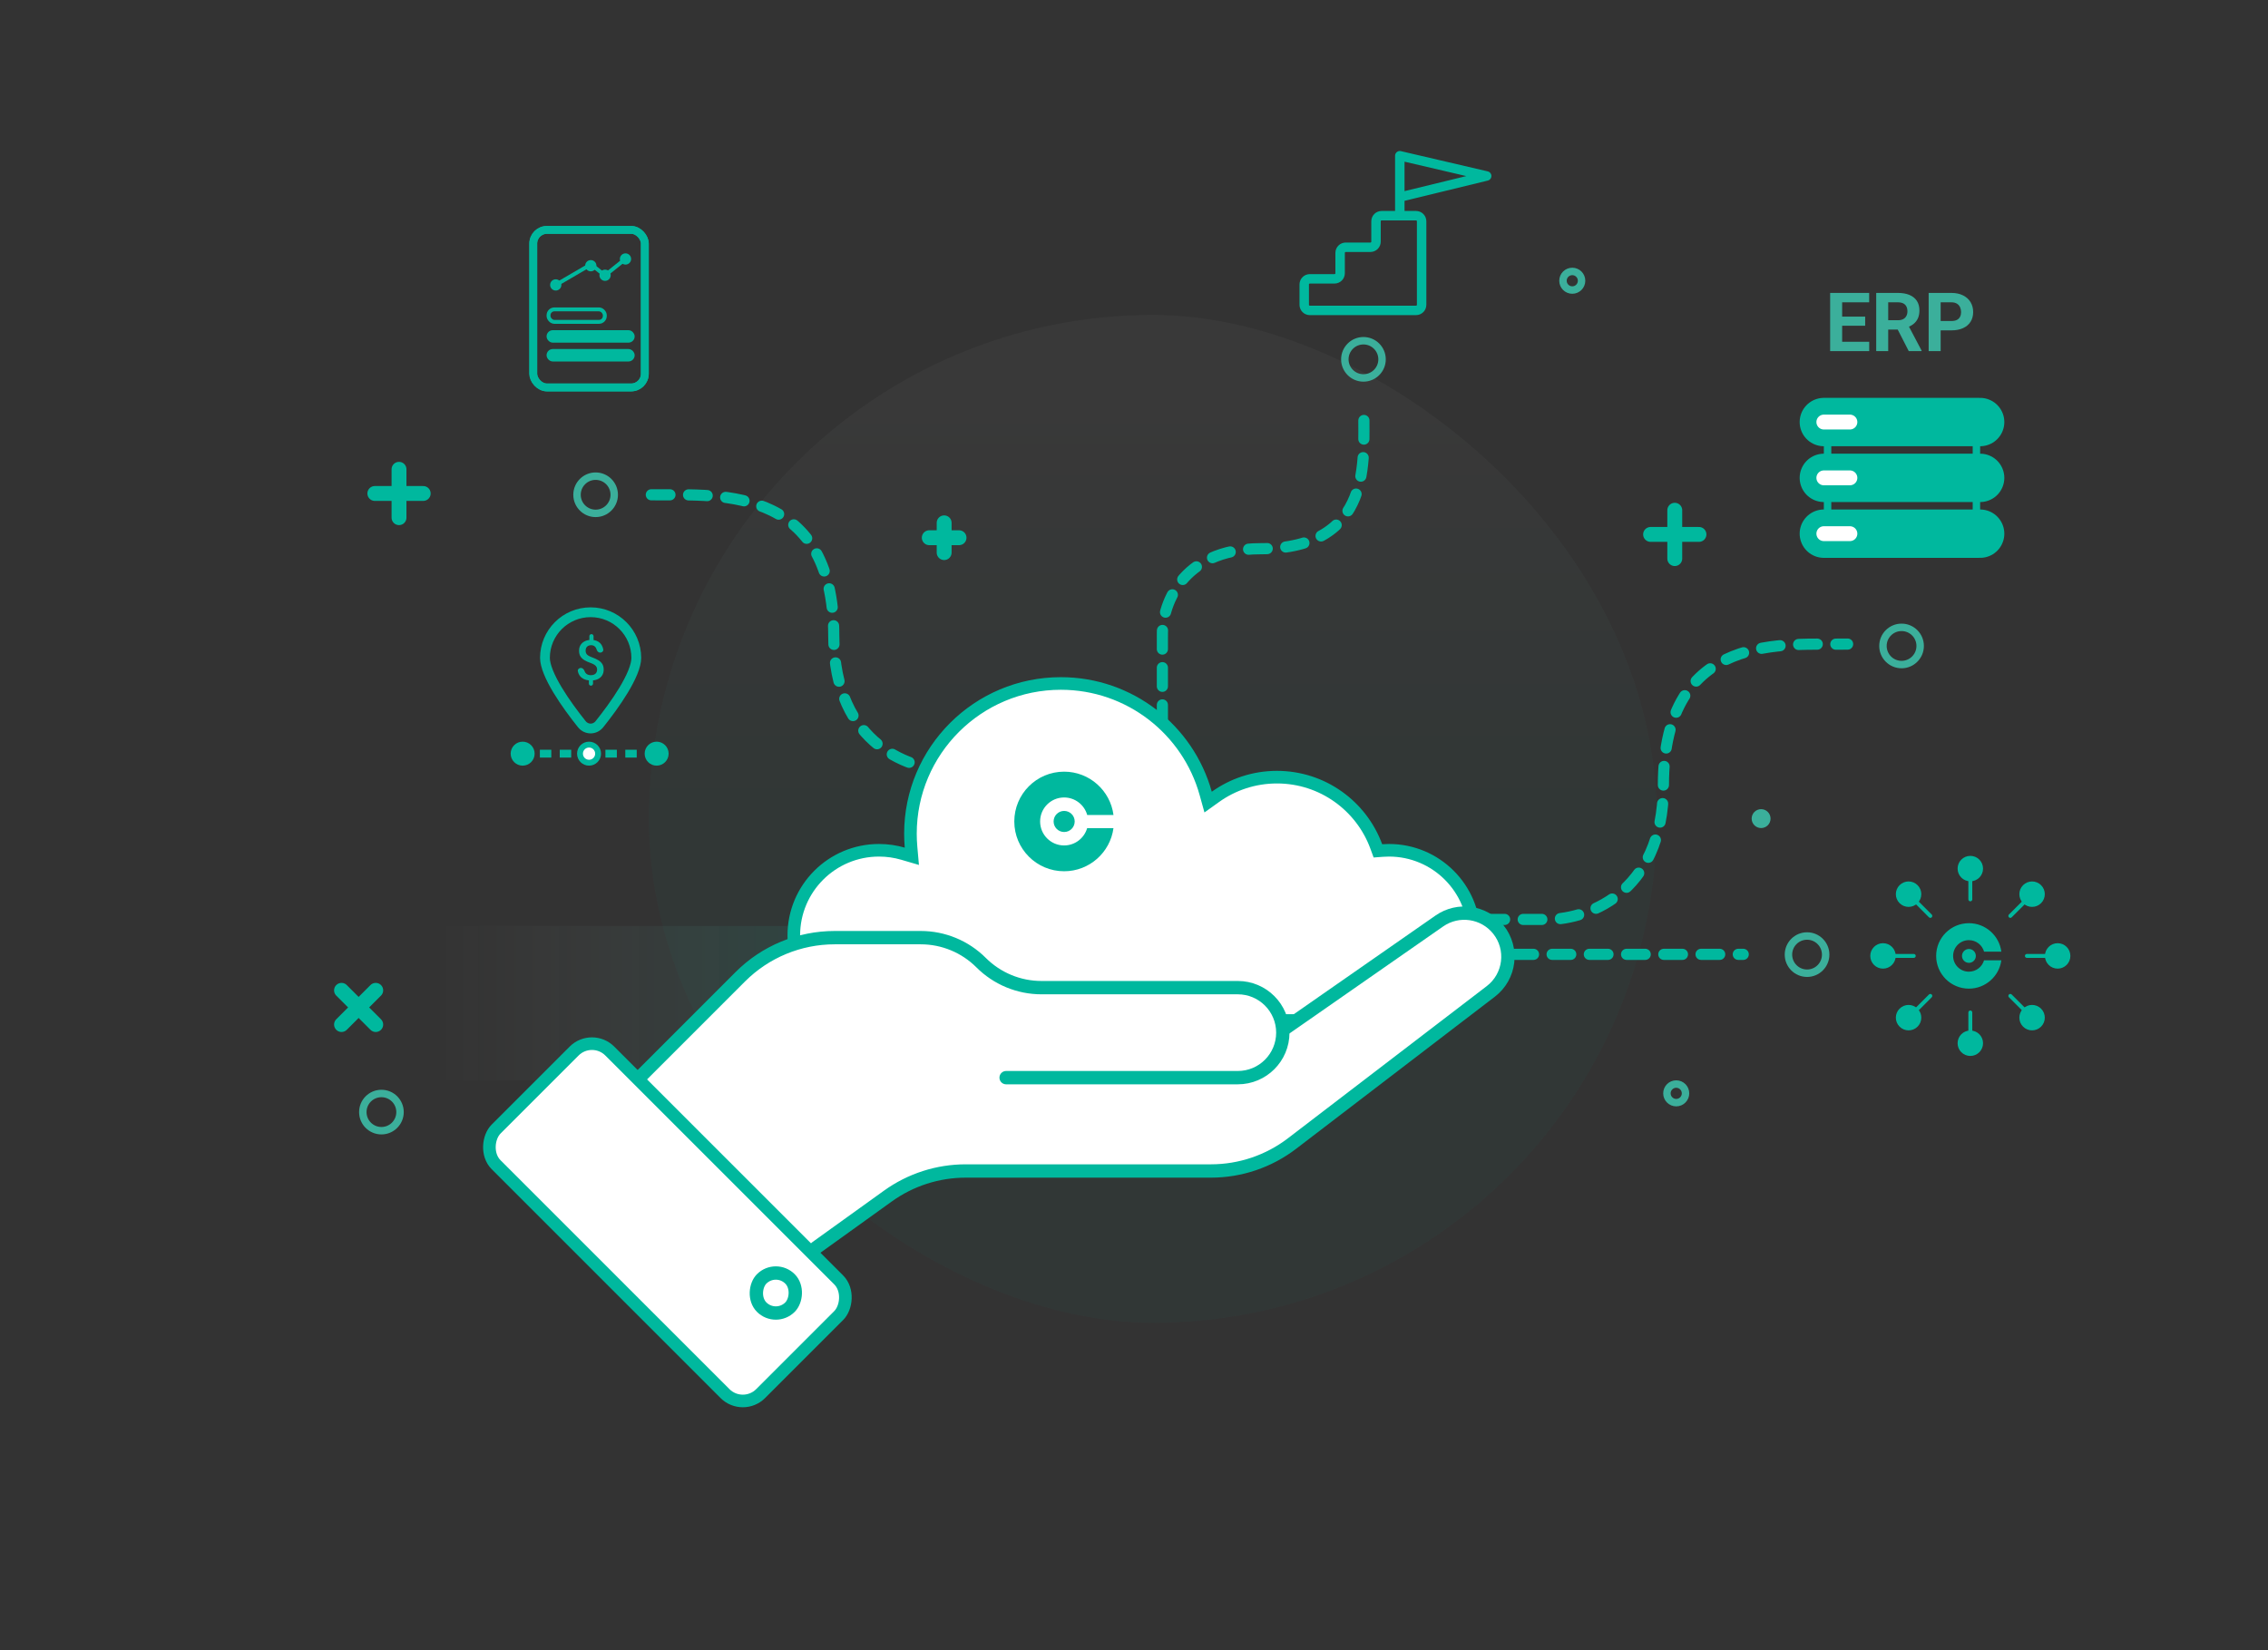 <svg width="720" height="524" viewBox="0 0 720 524" fill="none" xmlns="http://www.w3.org/2000/svg">
<rect x="0" y="0" width="720" height="524" fill="#333333" stroke="none"/>
<rect opacity="0.1" x="106.159" y="294" width="329" height="49" rx="24.5" fill="url(#paint0_linear_1908_10531)"/>
<rect opacity="0.03" width="320" height="320" rx="160" transform="matrix(-4.37114e-08 1 1 4.37114e-08 206 100)" fill="url(#paint1_linear_1908_10531)"/>
<circle cx="573.67" cy="303.088" r="5.907" transform="rotate(-90 573.67 303.088)" stroke="#3BAF9B" stroke-width="2.363"/>
<path d="M410 303L553.407 303" stroke="#00B89E" stroke-width="3.544" stroke-linecap="round" stroke-dasharray="5.91 5.91"/>
<circle cx="603.67" cy="205.088" r="5.907" transform="rotate(-90 603.67 205.088)" stroke="#3BAF9B" stroke-width="2.363"/>
<path d="M389 291.914L490.264 291.914C502.864 292.308 528.066 284.354 528.066 249.387C528.066 199.771 567.049 204.89 586.541 204.496" stroke="#00B89E" stroke-width="3.544" stroke-linecap="round" stroke-dasharray="5.91 5.91"/>
<path d="M579 134H628.615" stroke="#00B89E" stroke-width="15.357" stroke-linecap="round"/>
<path d="M579 151.72H628.615" stroke="#00B89E" stroke-width="15.357" stroke-linecap="round"/>
<path d="M579 169.439H628.615" stroke="#00B89E" stroke-width="15.357" stroke-linecap="round"/>
<path d="M580.181 140.497V165.895" stroke="#00B89E" stroke-width="2.363" stroke-linecap="round"/>
<path d="M627.434 140.497V165.895" stroke="#00B89E" stroke-width="2.363" stroke-linecap="round"/>
<path d="M579 134H587.269" stroke="white" stroke-width="4.725" stroke-linecap="round"/>
<path d="M579 151.72H587.269" stroke="white" stroke-width="4.725" stroke-linecap="round"/>
<path d="M579 169.439H587.269" stroke="white" stroke-width="4.725" stroke-linecap="round"/>
<circle cx="7.088" cy="7.088" r="5.907" transform="matrix(1 8.74228e-08 8.74228e-08 -1 425.752 121.176)" stroke="#3BAF9B" stroke-width="2.363"/>
<path d="M619.47 104.892H614.762V101.922H619.47C620.198 101.922 620.79 101.804 621.247 101.567C621.704 101.322 622.039 100.983 622.25 100.552C622.462 100.12 622.567 99.634 622.567 99.092C622.567 98.542 622.462 98.03 622.25 97.556C622.039 97.082 621.704 96.702 621.247 96.414C620.79 96.126 620.198 95.983 619.47 95.983H616.082V111.48H612.274V93H619.47C620.917 93 622.157 93.262 623.189 93.787C624.23 94.303 625.025 95.018 625.575 95.932C626.125 96.846 626.4 97.891 626.4 99.067C626.4 100.26 626.125 101.292 625.575 102.164C625.025 103.035 624.23 103.708 623.189 104.182C622.157 104.655 620.917 104.892 619.47 104.892Z" fill="#3BAF9B"/>
<path d="M595.621 93H602.513C603.926 93 605.14 93.211 606.156 93.635C607.18 94.058 607.967 94.684 608.517 95.513C609.067 96.342 609.342 97.362 609.342 98.572C609.342 99.562 609.172 100.412 608.834 101.123C608.504 101.825 608.034 102.413 607.425 102.887C606.824 103.352 606.118 103.725 605.305 104.004L604.1 104.639H598.109L598.084 101.669H602.539C603.207 101.669 603.761 101.55 604.201 101.313C604.641 101.076 604.971 100.746 605.191 100.323C605.42 99.9 605.534 99.409 605.534 98.851C605.534 98.259 605.424 97.747 605.204 97.315C604.984 96.884 604.65 96.554 604.201 96.325C603.753 96.097 603.19 95.983 602.513 95.983H599.429V111.48H595.621V93ZM605.953 111.48L601.739 103.242L605.762 103.217L610.027 111.302V111.48H605.953Z" fill="#3BAF9B"/>
<path d="M593.4 108.51V111.48H583.564V108.51H593.4ZM584.808 93V111.48H581V93H584.808ZM592.119 100.526V103.42H583.564V100.526H592.119ZM593.388 93V95.983H583.564V93H593.388Z" fill="#3BAF9B"/>
<path d="M369.01 277L369.01 202.157C368.722 192.844 374.544 174.218 400.14 174.218C436.459 174.218 432.712 145.406 433 131" stroke="#00B89E" stroke-width="3.544" stroke-linecap="round" stroke-dasharray="5.91 5.91"/>
<circle cx="189.088" cy="157.088" r="5.907" transform="rotate(90 189.088 157.088)" stroke="#3BAF9B" stroke-width="2.363"/>
<path d="M323.758 244.506L302.494 244.506C289.893 244.9 264.692 236.945 264.692 201.978C264.692 152.363 225.708 157.482 206.217 157.088" stroke="#00B89E" stroke-width="3.544" stroke-linecap="round" stroke-dasharray="5.91 5.91"/>
<path d="M336.766 217C358.694 217 377.171 231.774 382.766 251.905L383.53 254.66L385.855 252.997C391.357 249.062 398.095 246.745 405.38 246.745C419.854 246.745 432.193 255.897 436.909 268.73L437.429 270.146L438.934 270.035C439.602 269.986 440.276 269.961 440.957 269.961C455.894 269.961 468 282.059 468 296.98C468 311.901 455.894 324 440.957 324H279.043C264.106 324 252 311.901 252 296.98C252 282.059 264.106 269.961 279.043 269.961C281.691 269.961 284.248 270.342 286.663 271.049L289.476 271.873L289.217 268.953C289.093 267.551 289.029 266.132 289.029 264.696C289.029 238.356 310.4 217 336.766 217Z" fill="white" stroke="#00B89E" stroke-width="4"/>
<circle cx="121.088" cy="353.088" r="5.907" stroke="#3BAF9B" stroke-width="2.363"/>
<circle cx="499.135" cy="89.135" r="2.953" stroke="#3BAF9B" stroke-width="2.363"/>
<circle cx="559.082" cy="259.906" r="1.819" fill="#3BAF9B" stroke="#3BAF9B" stroke-width="2.363"/>
<circle cx="532.135" cy="347.135" r="2.953" stroke="#3BAF9B" stroke-width="2.363"/>
<path d="M531.672 162V177.357" stroke="#00B89E" stroke-width="4.725" stroke-linecap="round"/>
<path d="M539.353 169.676L523.996 169.676" stroke="#00B89E" stroke-width="4.725" stroke-linecap="round"/>
<path d="M126.672 149V164.357" stroke="#00B89E" stroke-width="4.725" stroke-linecap="round"/>
<path d="M134.353 156.676L118.996 156.676" stroke="#00B89E" stroke-width="4.725" stroke-linecap="round"/>
<path d="M299.73 166V175.451" stroke="#00B89E" stroke-width="4.725" stroke-linecap="round"/>
<path d="M304.457 170.723L295.007 170.723" stroke="#00B89E" stroke-width="4.725" stroke-linecap="round"/>
<path d="M108.42 314.432L119.279 325.291" stroke="#00B89E" stroke-width="4.725" stroke-linecap="round"/>
<path d="M119.279 314.428L108.42 325.287" stroke="#00B89E" stroke-width="4.725" stroke-linecap="round"/>
<path d="M337.811 268.428C333.605 268.428 330.194 265.018 330.194 260.811C330.194 256.604 333.605 253.194 337.811 253.194C341.305 253.194 344.247 255.547 345.145 258.754H353.489C352.481 250.994 345.846 245 337.811 245C329.079 245 322 252.079 322 260.811C322 269.544 329.079 276.622 337.811 276.622C345.822 276.622 352.44 270.665 353.479 262.939H345.125C344.203 266.11 341.279 268.428 337.811 268.428Z" fill="#00B89E"/>
<path d="M341.173 260.812C341.173 262.661 339.675 264.159 337.826 264.159C335.978 264.159 334.479 262.661 334.479 260.812C334.479 258.963 335.978 257.465 337.826 257.465C339.675 257.465 341.173 258.963 341.173 260.812Z" fill="#00B89E"/>
<rect x="169.289" y="72.988" width="35.421" height="50.025" rx="4.35" stroke="#00B89E" stroke-width="2.486"/>
<rect x="169.289" y="72.987" width="35.421" height="50.025" rx="4.35" stroke="#00B89E" stroke-width="2.486"/>
<path d="M176.431 90.459L187.617 83.934L192.044 87.43L199.035 81.837" stroke="#00B89E" stroke-width="1.243" stroke-linecap="round"/>
<circle cx="198.569" cy="82.225" r="1.787" fill="#00B89E"/>
<circle cx="192.083" cy="87.391" r="1.787" fill="#00B89E"/>
<circle cx="187.556" cy="84.362" r="1.787" fill="#00B89E"/>
<circle cx="176.431" cy="90.459" r="1.787" fill="#00B89E"/>
<rect x="174.139" y="98.227" width="17.866" height="3.962" rx="1.864" stroke="#00B89E" stroke-width="1.243"/>
<rect x="174.139" y="105.451" width="26.721" height="2.719" rx="1.359" fill="#00B89E" stroke="#00B89E" stroke-width="1.243"/>
<rect x="174.139" y="111.433" width="26.721" height="2.719" rx="1.359" fill="#00B89E" stroke="#00B89E" stroke-width="1.243"/>
<circle cx="625.5" cy="275.777" r="4.039" fill="#00B89E"/>
<path d="M624.879 285.548C624.879 285.891 625.157 286.169 625.5 286.169C625.843 286.169 626.121 285.891 626.121 285.548H624.879ZM625.5 278.712H624.879V285.548H625.5H626.121V278.712H625.5Z" fill="#00B89E"/>
<circle cx="625.5" cy="331.223" r="4.039" transform="rotate(-180 625.5 331.223)" fill="#00B89E"/>
<path d="M626.121 321.452C626.121 321.109 625.843 320.831 625.5 320.831C625.157 320.831 624.879 321.109 624.879 321.452L626.121 321.452ZM625.5 328.288L626.121 328.288L626.121 321.452L625.5 321.452L624.879 321.452L624.879 328.288L625.5 328.288Z" fill="#00B89E"/>
<circle cx="653.223" cy="303.5" r="4.039" transform="rotate(90 653.223 303.5)" fill="#00B89E"/>
<path d="M643.452 302.879C643.109 302.879 642.831 303.157 642.831 303.5C642.831 303.843 643.109 304.121 643.452 304.121L643.452 302.879ZM650.288 303.5L650.288 302.879L643.452 302.879L643.452 303.5L643.452 304.121L650.288 304.121L650.288 303.5Z" fill="#00B89E"/>
<circle cx="597.777" cy="303.5" r="4.039" transform="rotate(-90 597.777 303.5)" fill="#00B89E"/>
<path d="M607.548 304.121C607.891 304.121 608.169 303.843 608.169 303.5C608.169 303.157 607.891 302.879 607.548 302.879L607.548 304.121ZM600.712 303.5L600.712 304.121L607.548 304.121L607.548 303.5L607.548 302.879L600.712 302.879L600.712 303.5Z" fill="#00B89E"/>
<circle cx="645.103" cy="283.897" r="4.039" transform="rotate(45 645.103 283.897)" fill="#00B89E"/>
<path d="M637.755 290.366C637.512 290.609 637.512 291.003 637.755 291.245C637.997 291.488 638.391 291.488 638.633 291.245L637.755 290.366ZM643.028 285.972L642.588 285.533L637.755 290.366L638.194 290.806L638.633 291.245L643.467 286.412L643.028 285.972Z" fill="#00B89E"/>
<circle cx="605.897" cy="323.103" r="4.039" transform="rotate(-135 605.897 323.103)" fill="#00B89E"/>
<path d="M613.245 316.633C613.488 316.391 613.488 315.997 613.245 315.755C613.003 315.512 612.609 315.512 612.366 315.755L613.245 316.633ZM607.972 321.028L608.412 321.467L613.245 316.633L612.806 316.194L612.366 315.755L607.533 320.588L607.972 321.028Z" fill="#00B89E"/>
<circle cx="645.103" cy="323.103" r="4.039" transform="rotate(135 645.103 323.103)" fill="#00B89E"/>
<path d="M638.634 315.755C638.391 315.512 637.998 315.512 637.755 315.755C637.512 315.997 637.512 316.391 637.755 316.633L638.634 315.755ZM643.028 321.028L643.467 320.588L638.634 315.755L638.194 316.194L637.755 316.633L642.588 321.467L643.028 321.028Z" fill="#00B89E"/>
<circle cx="605.897" cy="283.897" r="4.039" transform="rotate(-45 605.897 283.897)" fill="#00B89E"/>
<path d="M612.367 291.245C612.609 291.488 613.003 291.488 613.246 291.245C613.488 291.003 613.488 290.609 613.246 290.367L612.367 291.245ZM607.973 285.972L607.533 286.412L612.367 291.245L612.806 290.806L613.246 290.367L608.412 285.533L607.973 285.972Z" fill="#00B89E"/>
<path d="M625.044 308.506C622.279 308.506 620.038 306.265 620.038 303.5C620.038 300.735 622.279 298.494 625.044 298.494C627.339 298.494 629.273 300.04 629.863 302.148H635.347C634.684 297.048 630.324 293.109 625.044 293.109C619.305 293.109 614.653 297.761 614.653 303.5C614.653 309.239 619.305 313.891 625.044 313.891C630.308 313.891 634.657 309.976 635.341 304.899H629.85C629.244 306.982 627.323 308.506 625.044 308.506Z" fill="#00B89E"/>
<path d="M627.253 303.501C627.253 304.716 626.268 305.701 625.054 305.701C623.839 305.701 622.854 304.716 622.854 303.501C622.854 302.286 623.839 301.301 625.054 301.301C626.268 301.301 627.253 302.286 627.253 303.501Z" fill="#00B89E"/>
<path d="M444.382 67.702V49.445L471.96 55.874L444.767 62.495" stroke="#00B89E" stroke-width="3" stroke-linecap="round" stroke-linejoin="round"/>
<path d="M451.311 70.261C451.311 69.277 450.513 68.479 449.529 68.479H438.613C437.628 68.479 436.83 69.277 436.83 70.261V76.722C436.83 77.706 436.032 78.504 435.048 78.504H427.217C426.233 78.504 425.435 79.302 425.435 80.286V86.747C425.435 87.731 424.637 88.529 423.653 88.529H415.822C414.838 88.529 414.04 89.327 414.04 90.312V96.772C414.04 97.757 414.838 98.555 415.822 98.555H449.529C450.513 98.555 451.311 97.757 451.311 96.772V70.261Z" stroke="#00B89E" stroke-width="3"/>
<path d="M187.5 194.386C195.506 194.386 201.996 200.877 201.996 208.883C201.996 210.091 201.62 211.629 200.896 213.425C200.179 215.202 199.164 217.133 197.981 219.098C195.615 223.027 192.651 226.977 190.293 229.927C188.834 231.753 186.166 231.753 184.706 229.927C182.348 226.977 179.385 223.027 177.019 219.098C175.836 217.133 174.82 215.202 174.104 213.425C173.38 211.629 173.003 210.091 173.003 208.883C173.003 200.877 179.494 194.386 187.5 194.386Z" stroke="#00B89E" stroke-width="3.107"/>
<path d="M187.763 201.333C188.129 201.333 188.426 201.63 188.426 201.996V203.245C188.426 203.611 188.129 203.908 187.763 203.908V203.908C187.396 203.908 187.1 203.611 187.1 203.245V201.996C187.1 201.63 187.396 201.333 187.763 201.333V201.333ZM187.603 215.394C187.967 215.394 188.262 215.689 188.262 216.053V217.043C188.262 217.407 187.967 217.702 187.603 217.702V217.702C187.24 217.702 186.945 217.407 186.945 217.043V216.053C186.945 215.689 187.24 215.394 187.603 215.394V215.394ZM189.562 212.613C189.562 212.28 189.493 211.99 189.356 211.743C189.224 211.491 189.005 211.264 188.701 211.063C188.397 210.857 187.989 210.664 187.479 210.486C186.744 210.228 186.101 209.938 185.55 209.617C185.004 209.289 184.58 208.888 184.275 208.411C183.977 207.929 183.828 207.329 183.828 206.612C183.828 205.906 183.988 205.294 184.31 204.778C184.637 204.261 185.091 203.862 185.67 203.581C186.25 203.299 186.927 203.159 187.702 203.159C188.299 203.159 188.836 203.248 189.313 203.426C189.795 203.604 190.205 203.865 190.544 204.209C190.883 204.554 191.141 204.978 191.319 205.484C191.399 205.701 191.461 205.932 191.506 206.178C191.61 206.739 191.132 207.206 190.561 207.206H190.521C189.973 207.206 189.556 206.75 189.399 206.224V206.224C189.318 205.931 189.198 205.685 189.037 205.484C188.876 205.277 188.681 205.119 188.451 205.01C188.228 204.901 187.972 204.846 187.685 204.846C187.278 204.846 186.942 204.924 186.678 205.079C186.414 205.228 186.218 205.435 186.092 205.699C185.972 205.963 185.911 206.264 185.911 206.603C185.911 206.93 185.975 207.217 186.101 207.464C186.227 207.711 186.442 207.935 186.747 208.136C187.057 208.331 187.481 208.529 188.021 208.73C188.761 208.994 189.402 209.289 189.941 209.617C190.486 209.938 190.905 210.337 191.198 210.814C191.497 211.284 191.646 211.878 191.646 212.596C191.646 213.336 191.474 213.965 191.129 214.482C190.791 214.998 190.314 215.391 189.7 215.661C189.092 215.925 188.383 216.057 187.573 216.057C187.062 216.057 186.554 215.991 186.049 215.859C185.55 215.722 185.096 215.498 184.689 215.188C184.281 214.878 183.957 214.467 183.716 213.956C183.596 213.699 183.505 213.413 183.445 213.098C183.337 212.533 183.821 212.062 184.396 212.062V212.062C184.971 212.062 185.396 212.545 185.584 213.089C185.595 213.12 185.606 213.151 185.619 213.181C185.739 213.48 185.903 213.715 186.109 213.887C186.316 214.06 186.546 214.183 186.798 214.258C187.057 214.332 187.315 214.37 187.573 214.37C188.004 214.37 188.365 214.298 188.658 214.154C188.957 214.005 189.181 213.799 189.33 213.534C189.485 213.265 189.562 212.958 189.562 212.613Z" fill="#00B89E"/>
<path d="M175.017 239.284H171.387" stroke="#00B89E" stroke-width="2.486"/>
<path d="M195.827 239.284H192.197" stroke="#00B89E" stroke-width="2.486"/>
<path d="M181.328 239.284H177.698" stroke="#00B89E" stroke-width="2.486"/>
<path d="M202.139 239.284H198.509" stroke="#00B89E" stroke-width="2.486"/>
<circle cx="165.921" cy="239.284" r="3.806" fill="#00B89E"/>
<circle cx="208.458" cy="239.284" r="3.806" fill="#00B89E"/>
<circle cx="187" cy="239.284" r="2.874" fill="white" stroke="#00B89E" stroke-width="1.864"/>
<path d="M239.507 306.5L203.507 342L257.507 397L285.007 378L298.507 373H375.507L395.508 370.5L406.507 366.5L476.007 314L479.007 302L474.507 294.5L467.507 290L457.507 292.5L406.507 327V322.5L397.507 314H327.508L314.507 309L301.007 299L257.507 297.5L239.507 306.5Z" fill="white"/>
<path d="M202.984 342.152L235.035 310.1C242.974 302.161 253.742 297.701 264.97 297.701H292.302C299.49 297.701 306.383 300.556 311.465 305.638V305.638C316.548 310.721 323.441 313.576 330.629 313.576H392.959C400.85 313.576 407.247 319.973 407.247 327.864V327.864C407.247 335.755 400.85 342.152 392.959 342.152H319.403" stroke="#00B89E" stroke-width="4.233" stroke-linecap="round"/>
<path d="M259.078 396.128L281.873 379.744C289.072 374.569 297.714 371.786 306.581 371.786H384.439C393.74 371.786 402.784 368.722 410.17 363.068L473.273 314.767C479.438 310.048 480.52 301.182 475.669 295.119V295.119C471.114 289.425 462.924 288.239 456.941 292.406L408.306 326.276" stroke="#00B89E" stroke-width="4.233" stroke-linecap="round"/>
<rect x="187.923" y="328.046" width="118.77" height="51.035" rx="8" transform="rotate(45 187.923 328.046)" fill="white" stroke="#00B89E" stroke-width="4"/>
<rect x="246.296" y="401.551" width="12.7" height="12.7" rx="6.35" transform="rotate(45 246.296 401.551)" stroke="#00B89E" stroke-width="4.233"/>
<defs>
<linearGradient id="paint0_linear_1908_10531" x1="106.159" y1="318.5" x2="435.159" y2="318.5" gradientUnits="userSpaceOnUse">
<stop offset="0.1" stop-color="white" stop-opacity="0"/>
<stop offset="0.495" stop-color="#00B89E"/>
</linearGradient>
<linearGradient id="paint1_linear_1908_10531" x1="0" y1="160" x2="320" y2="160" gradientUnits="userSpaceOnUse">
<stop offset="0.1" stop-color="white"/>
<stop offset="0.495" stop-color="#00B89E"/>
</linearGradient>
</defs>
</svg>
